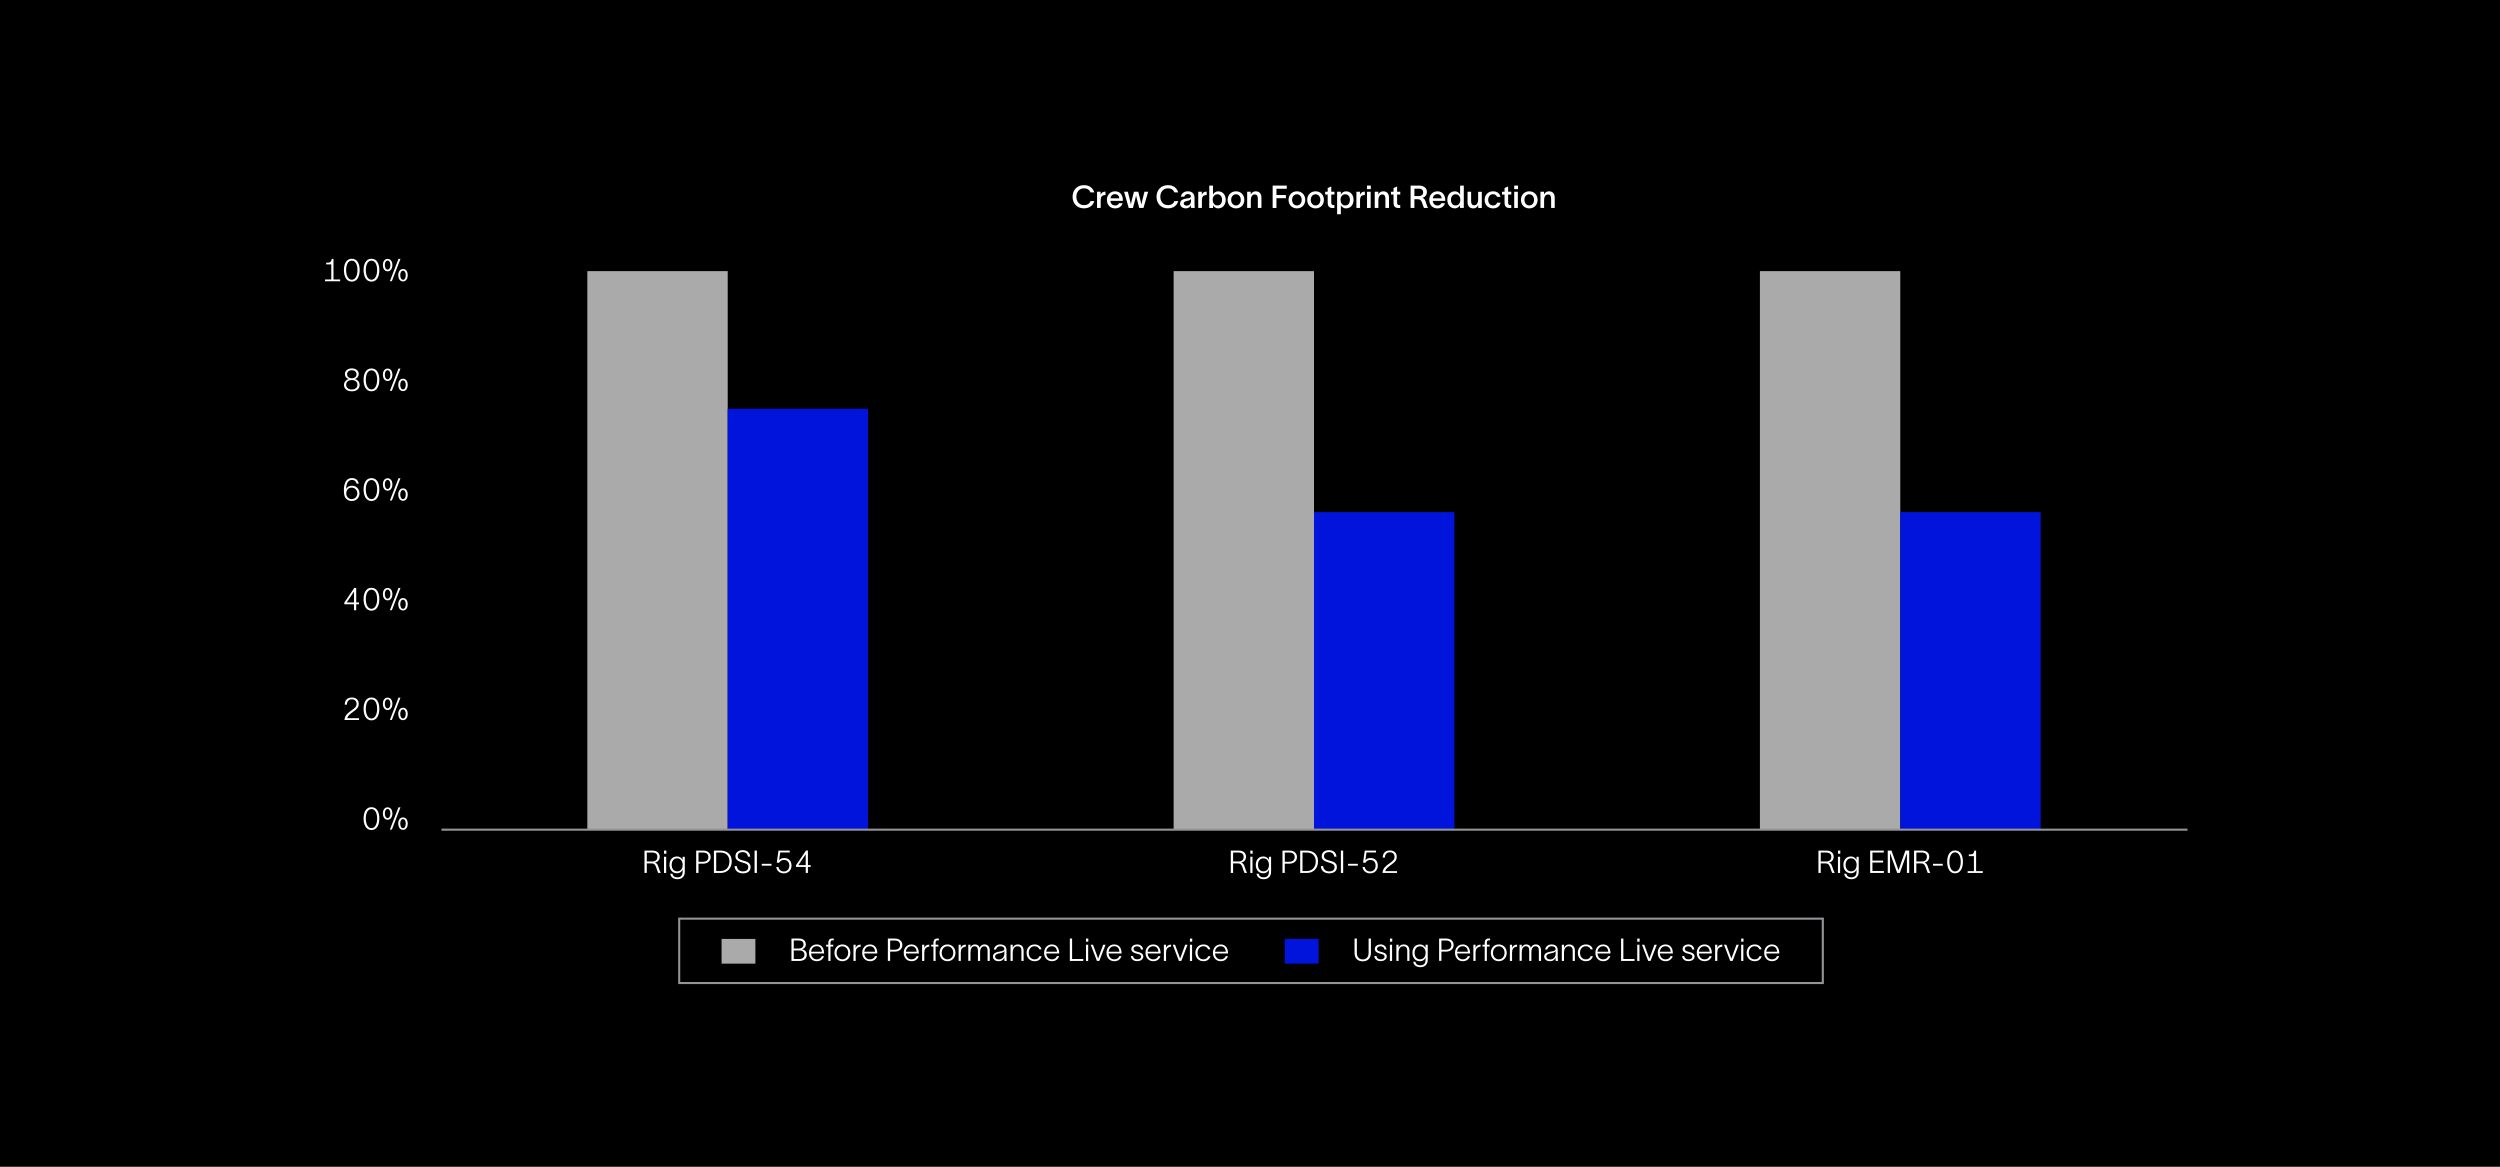 <?xml version="1.0" encoding="utf-8"?>
<!-- Generator: Adobe Illustrator 26.5.0, SVG Export Plug-In . SVG Version: 6.00 Build 0)  -->
<svg version="1.1" id="Layer_2" xmlns="http://www.w3.org/2000/svg" xmlns:xlink="http://www.w3.org/1999/xlink" x="0px" y="0px"
	 viewBox="0 0 1200 560" style="enable-background:new 0 0 1200 560;" xml:space="preserve">
<rect x="0" y="0" width="1200" height="560" fill="#808080" stroke="none"/>
<style type="text/css">
	.st0{stroke:#FFFFFF;stroke-miterlimit:10;}
	.st1{fill:#231F20;}
	.st2{fill:#FFFFFF;}
	.st3{fill:#AAAAAA;}
	.st4{fill:#0014DC;}
	.st5{fill:none;stroke:#939598;stroke-miterlimit:10;}
</style>
<rect x="-33.1" y="-43.27" class="st0" width="1266.21" height="646.53"/>
<g>
	<path class="st2" d="M163.28,135h-7.27v-0.87h3.01v-7.22h-2.45v-0.8c1.78,0,2.39-0.14,2.66-1.85h0.84v9.87h3.21V135z"/>
	<path class="st2" d="M168.86,124.2c2.8,0,3.78,2.69,3.78,5.43c0,2.74-0.98,5.55-3.78,5.55c-2.78,0-3.78-2.8-3.78-5.55
		C165.08,126.89,166.08,124.2,168.86,124.2z M171.58,129.63c0-2.12-0.72-4.53-2.72-4.53c-1.99,0-2.72,2.41-2.72,4.53
		c0,2.12,0.74,4.65,2.72,4.65C170.86,134.28,171.58,131.75,171.58,129.63z"/>
	<path class="st2" d="M178.3,124.2c2.8,0,3.78,2.69,3.78,5.43c0,2.74-0.98,5.55-3.78,5.55c-2.78,0-3.78-2.8-3.78-5.55
		C174.53,126.89,175.52,124.2,178.3,124.2z M181.03,129.63c0-2.12-0.72-4.53-2.72-4.53c-1.99,0-2.72,2.41-2.72,4.53
		c0,2.12,0.74,4.65,2.72,4.65C180.3,134.28,181.03,131.75,181.03,129.63z"/>
	<path class="st2" d="M183.77,127.23c0-1.5,0.72-2.96,2.29-2.96s2.29,1.46,2.29,2.96c0,1.49-0.72,3.01-2.29,3.01
		S183.77,128.72,183.77,127.23z M186.06,129.42c0.89,0,1.32-1.07,1.32-2.21c0-1.13-0.44-2.14-1.32-2.14c-0.9,0-1.34,1.01-1.34,2.14
		C184.72,128.35,185.16,129.42,186.06,129.42z M187.13,134.97h0.96l4.14-10.7h-0.96L187.13,134.97z M191.15,132.07
		c0-1.49,0.74-2.95,2.3-2.95c1.55,0,2.27,1.46,2.27,2.95c0,1.49-0.72,3.02-2.27,3.02C191.88,135.09,191.15,133.57,191.15,132.07z
		 M192.11,132.06c0,1.14,0.44,2.23,1.34,2.23c0.89,0,1.31-1.08,1.31-2.23c0-1.11-0.42-2.12-1.31-2.12
		C192.55,129.93,192.11,130.94,192.11,132.06z"/>
</g>
<g>
	<path class="st2" d="M172.2,179.5c0,1.2-0.74,2.11-1.81,2.44c1.1,0.29,2.21,1.29,2.23,2.81c0,1.97-1.61,3.08-3.73,3.08
		c-2.17,0-3.79-1.11-3.78-3.08c0.02-1.52,1.17-2.53,2.26-2.81c-1.16-0.36-1.82-1.22-1.82-2.44c0-1.62,1.47-2.68,3.33-2.68
		C170.74,176.82,172.2,177.87,172.2,179.5z M168.87,186.95c1.71,0,2.69-0.93,2.69-2.27c0-1.28-0.98-2.26-2.69-2.26
		s-2.71,0.98-2.71,2.27C166.17,186.01,167.16,186.95,168.87,186.95z M168.87,181.57c1.41,0,2.27-0.84,2.27-1.93
		c0-1.01-0.8-1.93-2.27-1.93s-2.26,0.92-2.26,1.93C166.62,180.72,167.47,181.57,168.87,181.57z"/>
	<path class="st2" d="M178.3,176.85c2.8,0,3.78,2.69,3.78,5.43s-0.98,5.55-3.78,5.55c-2.78,0-3.78-2.8-3.78-5.55
		C174.53,179.54,175.52,176.85,178.3,176.85z M181.03,182.28c0-2.12-0.72-4.53-2.72-4.53c-1.99,0-2.72,2.41-2.72,4.53
		c0,2.12,0.74,4.65,2.72,4.65C180.3,186.93,181.03,184.4,181.03,182.28z"/>
	<path class="st2" d="M183.77,179.87c0-1.5,0.72-2.96,2.29-2.96s2.29,1.46,2.29,2.96c0,1.49-0.72,3.01-2.29,3.01
		S183.77,181.36,183.77,179.87z M186.06,182.07c0.89,0,1.32-1.07,1.32-2.21c0-1.13-0.44-2.14-1.32-2.14c-0.9,0-1.34,1.01-1.34,2.14
		C184.72,181,185.16,182.07,186.06,182.07z M187.13,187.62h0.96l4.14-10.7h-0.96L187.13,187.62z M191.15,184.72
		c0-1.49,0.74-2.95,2.3-2.95c1.55,0,2.27,1.46,2.27,2.95c0,1.49-0.72,3.02-2.27,3.02C191.88,187.74,191.15,186.22,191.15,184.72z
		 M192.11,184.7c0,1.14,0.44,2.23,1.34,2.23c0.89,0,1.31-1.08,1.31-2.23c0-1.11-0.42-2.12-1.31-2.12
		C192.54,182.58,192.11,183.59,192.11,184.7z"/>
</g>
<g>
	<path class="st2" d="M168.83,229.47c2.17,0,3.04,1.17,3.37,2.66h-1.05c-0.26-0.84-0.63-1.76-2.26-1.76c-2,0-2.69,2.11-2.77,4.29
		c0.57-0.98,1.61-1.52,2.87-1.52c2.06,0,3.57,1.62,3.57,3.69c0,2.11-1.62,3.66-3.75,3.66c-1.13,0-2.17-0.47-2.84-1.31
		c-0.75-0.92-0.9-2.14-0.9-4.02C165.07,232.34,166.01,229.47,168.83,229.47z M168.8,239.58c1.5,0,2.71-1.25,2.71-2.75
		c0-1.5-1.16-2.77-2.71-2.77c-1.5,0-2.59,1.1-2.59,2.77C166.21,238.33,167.29,239.58,168.8,239.58z"/>
	<path class="st2" d="M178.3,229.5c2.8,0,3.78,2.69,3.78,5.43s-0.98,5.55-3.78,5.55c-2.78,0-3.78-2.8-3.78-5.55
		C174.53,232.19,175.52,229.5,178.3,229.5z M181.03,234.93c0-2.12-0.72-4.53-2.72-4.53c-1.99,0-2.72,2.41-2.72,4.53
		c0,2.12,0.74,4.65,2.72,4.65C180.3,239.58,181.03,237.05,181.03,234.93z"/>
	<path class="st2" d="M183.77,232.52c0-1.5,0.72-2.96,2.29-2.96s2.29,1.46,2.29,2.96c0,1.49-0.72,3.01-2.29,3.01
		S183.77,234.01,183.77,232.52z M186.06,234.72c0.89,0,1.32-1.07,1.32-2.21c0-1.13-0.44-2.14-1.32-2.14c-0.9,0-1.34,1.01-1.34,2.14
		C184.72,233.65,185.16,234.72,186.06,234.72z M187.13,240.27h0.96l4.14-10.7h-0.96L187.13,240.27z M191.15,237.37
		c0-1.49,0.74-2.95,2.3-2.95c1.55,0,2.27,1.46,2.27,2.95s-0.72,3.02-2.27,3.02C191.88,240.39,191.15,238.87,191.15,237.37z
		 M192.11,237.35c0,1.14,0.44,2.23,1.34,2.23c0.89,0,1.31-1.08,1.31-2.23c0-1.11-0.42-2.12-1.31-2.12
		C192.54,235.23,192.11,236.24,192.11,237.35z"/>
</g>
<g>
	<path class="st2" d="M165.26,289.26l4.79-7.06h0.93v6.98h1.32v0.87h-1.32v2.89h-1.05v-2.89h-4.66V289.26z M169.93,289.19v-5.16
		h-0.04l-3.49,5.16H169.93z"/>
	<path class="st2" d="M178.3,282.14c2.8,0,3.78,2.69,3.78,5.43s-0.98,5.55-3.78,5.55c-2.78,0-3.78-2.8-3.78-5.55
		C174.53,284.84,175.52,282.14,178.3,282.14z M181.03,287.58c0-2.12-0.72-4.53-2.72-4.53c-1.99,0-2.72,2.41-2.72,4.53
		s0.74,4.65,2.72,4.65C180.3,292.22,181.03,289.7,181.03,287.58z"/>
	<path class="st2" d="M183.77,285.17c0-1.5,0.72-2.96,2.29-2.96s2.29,1.46,2.29,2.96c0,1.49-0.72,3.01-2.29,3.01
		S183.77,286.66,183.77,285.17z M186.06,287.37c0.89,0,1.32-1.07,1.32-2.21c0-1.13-0.44-2.14-1.32-2.14c-0.9,0-1.34,1.01-1.34,2.14
		C184.72,286.3,185.16,287.37,186.06,287.37z M187.13,292.92h0.96l4.14-10.7h-0.96L187.13,292.92z M191.15,290.01
		c0-1.49,0.74-2.95,2.3-2.95c1.55,0,2.27,1.46,2.27,2.95s-0.72,3.02-2.27,3.02C191.88,293.04,191.15,291.52,191.15,290.01z
		 M192.11,290c0,1.14,0.44,2.23,1.34,2.23c0.89,0,1.31-1.08,1.31-2.23c0-1.11-0.42-2.12-1.31-2.12
		C192.54,287.88,192.11,288.88,192.11,290z"/>
</g>
<g>
	<path class="st2" d="M168.93,334.79c2.06,0,3.26,1.23,3.26,3.02c0,1.93-1.19,2.71-2.33,3.6c-1.34,1.04-2.83,1.87-3.17,3.31h5.64
		v0.87h-6.98c0.15-2.35,1.85-3.52,3.31-4.56c1.59-1.13,2.48-1.76,2.48-3.19c0-1.17-0.75-2.18-2.26-2.18c-1.55,0-2.33,1.08-2.36,2.57
		h-1.05C165.5,336.09,166.72,334.79,168.93,334.79z"/>
	<path class="st2" d="M178.3,334.79c2.8,0,3.78,2.69,3.78,5.43s-0.98,5.55-3.78,5.55c-2.78,0-3.78-2.8-3.78-5.55
		C174.53,337.49,175.52,334.79,178.3,334.79z M181.03,340.22c0-2.12-0.72-4.53-2.72-4.53c-1.99,0-2.72,2.41-2.72,4.53
		s0.74,4.65,2.72,4.65C180.3,344.87,181.03,342.35,181.03,340.22z"/>
	<path class="st2" d="M183.77,337.82c0-1.5,0.72-2.96,2.29-2.96s2.29,1.46,2.29,2.96c0,1.49-0.72,3.01-2.29,3.01
		S183.77,339.31,183.77,337.82z M186.06,340.01c0.89,0,1.32-1.07,1.32-2.21c0-1.13-0.44-2.14-1.32-2.14c-0.9,0-1.34,1.01-1.34,2.14
		C184.72,338.95,185.16,340.01,186.06,340.01z M187.13,345.57h0.96l4.14-10.7h-0.96L187.13,345.57z M191.15,342.66
		c0-1.49,0.74-2.95,2.3-2.95c1.55,0,2.27,1.46,2.27,2.95s-0.72,3.02-2.27,3.02C191.88,345.69,191.15,344.17,191.15,342.66z
		 M192.11,342.65c0,1.14,0.44,2.23,1.34,2.23c0.89,0,1.31-1.08,1.31-2.23c0-1.11-0.42-2.12-1.31-2.12
		C192.54,340.53,192.11,341.53,192.11,342.65z"/>
</g>
<g>
	<path class="st2" d="M178.3,387.44c2.8,0,3.78,2.69,3.78,5.43s-0.98,5.55-3.78,5.55c-2.78,0-3.78-2.8-3.78-5.55
		C174.53,390.13,175.52,387.44,178.3,387.44z M181.03,392.87c0-2.12-0.72-4.53-2.72-4.53c-1.99,0-2.72,2.41-2.72,4.53
		s0.74,4.65,2.72,4.65C180.3,397.52,181.03,394.99,181.03,392.87z"/>
	<path class="st2" d="M183.77,390.47c0-1.5,0.72-2.96,2.29-2.96s2.29,1.46,2.29,2.96c0,1.49-0.72,3.01-2.29,3.01
		S183.77,391.96,183.77,390.47z M186.06,392.66c0.89,0,1.32-1.07,1.32-2.21c0-1.13-0.44-2.14-1.32-2.14c-0.9,0-1.34,1.01-1.34,2.14
		C184.72,391.59,185.16,392.66,186.06,392.66z M187.13,398.21h0.96l4.14-10.7h-0.96L187.13,398.21z M191.15,395.31
		c0-1.49,0.74-2.95,2.3-2.95c1.55,0,2.27,1.46,2.27,2.95s-0.72,3.02-2.27,3.02C191.88,398.33,191.15,396.81,191.15,395.31z
		 M192.11,395.3c0,1.14,0.44,2.23,1.34,2.23c0.89,0,1.31-1.08,1.31-2.23c0-1.11-0.42-2.12-1.31-2.12
		C192.55,393.17,192.11,394.18,192.11,395.3z"/>
</g>
<g>
	<g>
		<path class="st2" d="M309.37,408.28h3.73c2.45,0,3.57,1.32,3.57,2.96c0,1.55-0.99,2.51-2.29,2.83c0.99,0.24,1.35,0.99,1.82,2.54
			c0.32,0.99,0.53,1.58,0.93,2.3v0.11h-1.19c-0.38-0.78-0.65-1.78-0.95-2.62c-0.44-1.17-0.84-1.96-2.24-1.96h-2.29v4.57h-1.1V408.28
			z M313.1,413.51c1.64,0,2.44-0.9,2.44-2.27c0-1.05-0.57-2.03-2.54-2.03h-2.53v4.3H313.1z"/>
		<path class="st2" d="M318.72,411.24h1.05v7.78h-1.05V411.24z M318.74,409.78v-1.5h1.11v1.5H318.74z"/>
		<path class="st2" d="M328.7,411.24v7.33c0,2.08-1.4,3.45-3.49,3.45c-1.96,0-3.28-0.99-3.48-2.62h1.07
			c0.18,1.19,1.01,1.73,2.41,1.73c1.49,0,2.44-0.87,2.44-2.62v-1.07h-0.02c-0.41,0.99-1.22,1.72-2.71,1.72
			c-2.3,0-3.57-1.81-3.57-4.03c0-2.21,1.26-4.02,3.57-4.02c1.5,0,2.33,0.83,2.71,1.64h0.02v-1.5H328.7z M325.04,418.25
			c2,0,2.65-1.76,2.65-3.13c0-1.52-0.9-3.13-2.65-3.13c-1.73,0-2.63,1.43-2.63,3.13S323.28,418.25,325.04,418.25z"/>
		<path class="st2" d="M334.18,408.28h3.43c2.03,0,3.52,1.22,3.52,3.11c0,1.93-1.53,3.17-3.63,3.17h-2.23v4.45h-1.1V408.28z
			 M340.02,411.39c0-1.35-0.86-2.18-2.56-2.18h-2.18v4.44h2.08C339.06,413.65,340.02,412.87,340.02,411.39z"/>
		<path class="st2" d="M351.24,413.45c0,3.1-1.99,5.57-5.33,5.57h-3.23v-10.74h3.11C349.25,408.28,351.24,410.31,351.24,413.45z
			 M345.96,418.09c2.23,0,4.17-1.58,4.17-4.63c0-2.95-1.94-4.24-4.26-4.24h-2.09v8.88H345.96z"/>
		<path class="st2" d="M356.61,418.28c1.34,0,2.56-0.56,2.56-2.03c0-1.41-1.1-1.75-2.56-2.17c-2.09-0.63-3.6-1.19-3.61-3.07
			c-0.03-1.94,1.59-2.93,3.46-2.93c1.99,0,3.45,0.99,3.64,3.11h-1.11c-0.2-1.47-1.1-2.18-2.53-2.18c-1.29,0-2.36,0.62-2.36,1.93
			c0,1.22,0.95,1.67,2.74,2.18c1.73,0.5,3.45,0.96,3.45,3.1c0,2.18-1.82,2.99-3.67,2.99c-2.11,0-3.93-1.05-4.02-3.46h1.11
			C353.81,417.46,355.09,418.28,356.61,418.28z"/>
		<path class="st2" d="M363.3,408.28v10.74h-1.1v-10.74H363.3z"/>
		<path class="st2" d="M370.34,414.63v0.89h-4.69v-0.89H370.34z"/>
		<path class="st2" d="M374.5,409.18l-0.54,3.69c0.5-0.62,1.38-1.02,2.45-1.02c2.15,0,3.52,1.34,3.52,3.69c0,2-1.41,3.67-3.7,3.67
			c-1.87,0-3.48-1.16-3.61-3.05h1.05c0.15,1.26,1.22,2.15,2.56,2.15c1.35,0,2.65-0.93,2.65-2.77c0-1.69-0.89-2.77-2.6-2.77
			c-1.22,0-1.99,0.75-2.35,1.4l-1.08-0.12l0.83-5.76h5.39v0.9H374.5z"/>
		<path class="st2" d="M382.08,415.33l4.79-7.06h0.93v6.98h1.32v0.87h-1.32v2.89h-1.05v-2.89h-4.66V415.33z M386.74,415.26v-5.16
			h-0.04l-3.49,5.16H386.74z"/>
	</g>
	<g>
		<rect x="281.92" y="130.14" class="st3" width="67.38" height="268.1"/>
		<rect x="349.29" y="196.19" class="st4" width="67.38" height="202.05"/>
	</g>
</g>
<g>
	<g>
		<path class="st2" d="M590.79,408.28h3.73c2.45,0,3.57,1.32,3.57,2.96c0,1.55-0.99,2.51-2.29,2.83c0.99,0.24,1.35,0.99,1.82,2.54
			c0.32,0.99,0.53,1.58,0.93,2.3v0.11h-1.19c-0.38-0.78-0.65-1.78-0.95-2.62c-0.44-1.17-0.84-1.96-2.24-1.96h-2.29v4.57h-1.1V408.28
			z M594.52,413.51c1.64,0,2.44-0.9,2.44-2.27c0-1.05-0.57-2.03-2.54-2.03h-2.53v4.3H594.52z"/>
		<path class="st2" d="M600.15,411.24h1.05v7.78h-1.05V411.24z M600.16,409.78v-1.5h1.11v1.5H600.16z"/>
		<path class="st2" d="M610.12,411.24v7.33c0,2.08-1.4,3.45-3.49,3.45c-1.96,0-3.28-0.99-3.48-2.62h1.07
			c0.18,1.19,1.01,1.73,2.41,1.73c1.49,0,2.44-0.87,2.44-2.62v-1.07h-0.02c-0.41,0.99-1.22,1.72-2.71,1.72
			c-2.3,0-3.57-1.81-3.57-4.03c0-2.21,1.26-4.02,3.57-4.02c1.5,0,2.33,0.83,2.71,1.64h0.02v-1.5H610.12z M606.46,418.25
			c2,0,2.65-1.76,2.65-3.13c0-1.52-0.9-3.13-2.65-3.13c-1.73,0-2.63,1.43-2.63,3.13S604.7,418.25,606.46,418.25z"/>
		<path class="st2" d="M615.6,408.28h3.43c2.03,0,3.52,1.22,3.52,3.11c0,1.93-1.53,3.17-3.63,3.17h-2.23v4.45h-1.1V408.28z
			 M621.44,411.39c0-1.35-0.86-2.18-2.56-2.18h-2.18v4.44h2.08C620.48,413.65,621.44,412.87,621.44,411.39z"/>
		<path class="st2" d="M632.66,413.45c0,3.1-1.99,5.57-5.33,5.57h-3.23v-10.74h3.11C630.67,408.28,632.66,410.31,632.66,413.45z
			 M627.38,418.09c2.23,0,4.17-1.58,4.17-4.63c0-2.95-1.94-4.24-4.26-4.24h-2.09v8.88H627.38z"/>
		<path class="st2" d="M638.03,418.28c1.34,0,2.56-0.56,2.56-2.03c0-1.41-1.1-1.75-2.56-2.17c-2.09-0.63-3.6-1.19-3.61-3.07
			c-0.03-1.94,1.59-2.93,3.46-2.93c1.99,0,3.45,0.99,3.64,3.11h-1.11c-0.2-1.47-1.1-2.18-2.53-2.18c-1.29,0-2.36,0.62-2.36,1.93
			c0,1.22,0.95,1.67,2.74,2.18c1.73,0.5,3.45,0.96,3.45,3.1c0,2.18-1.82,2.99-3.67,2.99c-2.11,0-3.93-1.05-4.02-3.46h1.11
			C635.23,417.46,636.51,418.28,638.03,418.28z"/>
		<path class="st2" d="M644.72,408.28v10.74h-1.1v-10.74H644.72z"/>
		<path class="st2" d="M651.76,414.63v0.89h-4.69v-0.89H651.76z"/>
		<path class="st2" d="M655.92,409.18l-0.54,3.69c0.5-0.62,1.38-1.02,2.45-1.02c2.15,0,3.52,1.34,3.52,3.69c0,2-1.42,3.67-3.7,3.67
			c-1.87,0-3.48-1.16-3.61-3.05h1.05c0.15,1.26,1.22,2.15,2.56,2.15c1.35,0,2.65-0.93,2.65-2.77c0-1.69-0.89-2.77-2.6-2.77
			c-1.22,0-1.99,0.75-2.35,1.4l-1.08-0.12l0.83-5.76h5.39v0.9H655.92z"/>
		<path class="st2" d="M667.17,408.22c2.06,0,3.26,1.23,3.26,3.02c0,1.93-1.19,2.71-2.33,3.6c-1.34,1.04-2.83,1.87-3.17,3.31h5.64
			v0.87h-6.98c0.15-2.35,1.85-3.52,3.31-4.56c1.59-1.13,2.48-1.76,2.48-3.19c0-1.17-0.75-2.18-2.26-2.18
			c-1.55,0-2.33,1.08-2.36,2.57h-1.05C663.74,409.51,664.96,408.22,667.17,408.22z"/>
	</g>
	<g>
		<path class="st2" d="M520.29,100.01c-3.36,0-5.45-2.38-5.45-5.57c0-3.16,2.11-5.57,5.48-5.57c2.69,0,4.27,1.4,4.95,3.49h-1.82
			c-0.56-1.29-1.55-1.96-3.13-1.96c-2.29,0-3.66,1.79-3.66,4.03s1.35,4.03,3.66,4.03c1.68,0,2.71-0.78,3.14-1.96h1.79
			C524.77,98.53,523,100.01,520.29,100.01z"/>
		<path class="st2" d="M528.3,93.49c0.41-1.08,1.22-1.5,2.33-1.52v1.65c-0.09,0-0.54,0-0.78,0.08c-0.77,0.15-1.52,0.56-1.52,2.57
			v3.55h-1.75v-7.78h1.71V93.49z"/>
		<path class="st2" d="M535.22,100.03c-2.33,0-3.91-1.67-3.91-4.12c0-2.36,1.66-4.08,3.91-4.08c2.66,0,3.75,2.05,3.76,4.26
			c0,0.08,0,0.2-0.01,0.33h-5.99c0.14,1.37,1.01,2.21,2.24,2.21c0.89,0,1.64-0.35,1.91-1.11h1.73
			C538.41,99.1,537.07,100.03,535.22,100.03z M537.27,95.19c-0.11-1.11-0.75-2-2.05-2c-1.23,0-2.06,0.8-2.23,2H537.27z"/>
		<path class="st2" d="M539.55,92.04h1.81l1.02,4.02c0.18,0.74,0.27,1.29,0.44,2.06h0.01c0.18-0.74,0.27-1.32,0.45-2.12l1.01-3.96
			h2.08l1.01,3.97c0.17,0.66,0.32,1.43,0.47,2.12h0.02c0.15-0.63,0.32-1.4,0.47-2.12l0.99-3.97h1.79l-2.26,7.78h-2.02l-1.07-4
			c-0.15-0.65-0.32-1.34-0.44-1.91h-0.03c-0.14,0.65-0.26,1.22-0.44,1.9l-1.05,4.02h-2.02L539.55,92.04z"/>
		<path class="st2" d="M560.58,100.01c-3.36,0-5.45-2.38-5.45-5.57c0-3.16,2.11-5.57,5.48-5.57c2.69,0,4.27,1.4,4.95,3.49h-1.82
			c-0.56-1.29-1.55-1.96-3.13-1.96c-2.29,0-3.66,1.79-3.66,4.03s1.35,4.03,3.66,4.03c1.68,0,2.71-0.78,3.14-1.96h1.79
			C565.06,98.53,563.28,100.01,560.58,100.01z"/>
		<path class="st2" d="M570.09,91.82c2.57,0,3.28,1.55,3.28,3.22v2.99c0,0.59,0.03,1.34,0.12,1.79h-1.78
			c-0.03-0.3-0.04-0.6-0.04-0.92v-0.36h-0.02c-0.26,0.63-0.92,1.47-2.47,1.47c-1.76,0-2.74-1.08-2.74-2.32
			c0-2.15,2.63-2.33,3.76-2.51c0.99-0.15,1.44-0.35,1.44-1.01c0-0.62-0.59-1.01-1.53-1.01c-0.84,0-1.46,0.48-1.64,1.25h-1.66
			C567.02,93.18,568.06,91.82,570.09,91.82z M569.63,98.71c1.04,0,2.06-0.65,2.06-2.5V95.4c-0.17,0.44-0.57,0.81-1.9,1.07
			c-1.07,0.2-1.61,0.53-1.61,1.17C568.18,98.25,568.71,98.71,569.63,98.71z"/>
		<path class="st2" d="M576.88,93.49c0.41-1.08,1.22-1.5,2.33-1.52v1.65c-0.09,0-0.54,0-0.78,0.08c-0.77,0.15-1.52,0.56-1.52,2.57
			v3.55h-1.75v-7.78h1.72V93.49z"/>
		<path class="st2" d="M588.34,95.91c0,2.47-1.5,4.11-3.62,4.11c-1.35,0-2.2-0.86-2.47-1.53h-0.01v1.34h-1.79V89.08h1.78v4.36h0.02
			c0.25-0.72,1.13-1.59,2.5-1.59C586.85,91.84,588.34,93.45,588.34,95.91z M584.35,98.62c1.47,0,2.24-1.17,2.24-2.71
			c0-1.5-0.8-2.66-2.24-2.66c-1.5,0-2.26,1.29-2.26,2.66C582.09,97.32,582.81,98.62,584.35,98.62z"/>
		<path class="st2" d="M589.26,95.94c0-2.44,1.72-4.11,4.02-4.11c2.29,0,4,1.67,4,4.11c0,2.44-1.72,4.09-4,4.09
			C590.98,100.03,589.26,98.37,589.26,95.94z M593.28,98.62c1.38,0,2.3-1.2,2.3-2.68c0-1.49-0.92-2.69-2.3-2.69
			c-1.4,0-2.32,1.2-2.32,2.69C590.96,97.41,591.88,98.62,593.28,98.62z"/>
		<path class="st2" d="M598.65,92.04h1.71v1.37c0.41-0.89,1.13-1.58,2.33-1.58c2.02,0,2.8,1.34,2.8,3.13v4.86h-1.73v-4.5
			c0-1.2-0.41-1.99-1.49-1.99s-1.88,0.93-1.88,2.87v3.61h-1.75V92.04z"/>
		<path class="st2" d="M610.87,89.08h6.77v1.53h-4.95v3.01h4.54v1.52h-4.54v4.68h-1.82V89.08z"/>
		<path class="st2" d="M618.5,95.94c0-2.44,1.71-4.11,4.02-4.11c2.29,0,4,1.67,4,4.11c0,2.44-1.72,4.09-4,4.09
			C620.21,100.03,618.5,98.37,618.5,95.94z M622.52,98.62c1.38,0,2.3-1.2,2.3-2.68c0-1.49-0.92-2.69-2.3-2.69
			c-1.4,0-2.32,1.2-2.32,2.69C620.2,97.41,621.12,98.62,622.52,98.62z"/>
		<path class="st2" d="M627.46,95.94c0-2.44,1.71-4.11,4.02-4.11c2.29,0,4,1.67,4,4.11c0,2.44-1.72,4.09-4,4.09
			C629.18,100.03,627.46,98.37,627.46,95.94z M631.48,98.62c1.38,0,2.3-1.2,2.3-2.68c0-1.49-0.92-2.69-2.3-2.69
			c-1.4,0-2.32,1.2-2.32,2.69C629.16,97.41,630.08,98.62,631.48,98.62z"/>
		<path class="st2" d="M640,98.43h0.51v1.4l-0.84,0.02c-1.79,0.01-2.38-1.05-2.38-2.5v-3.96h-1.22v-1.35h1.22v-1.78l1.72-0.77v2.54
			h1.52v1.35h-1.52v3.75C639.01,97.98,639.25,98.43,640,98.43z"/>
		<path class="st2" d="M649.71,95.91c0,2.47-1.5,4.11-3.62,4.11c-1.35,0-2.2-0.86-2.47-1.53h-0.01v4.35h-1.79V92.04h1.78v1.4h0.02
			c0.25-0.72,1.13-1.59,2.5-1.59C648.22,91.84,649.71,93.45,649.71,95.91z M645.72,98.62c1.47,0,2.24-1.17,2.24-2.71
			c0-1.5-0.8-2.66-2.24-2.66c-1.5,0-2.26,1.29-2.26,2.66C643.46,97.32,644.18,98.62,645.72,98.62z"/>
		<path class="st2" d="M652.79,93.49c0.41-1.08,1.22-1.5,2.33-1.52v1.65c-0.09,0-0.54,0-0.78,0.08c-0.77,0.15-1.52,0.56-1.52,2.57
			v3.55h-1.75v-7.78h1.72V93.49z"/>
		<path class="st2" d="M656.17,92.04h1.75v7.78h-1.75V92.04z M656.18,90.79v-1.72H658v1.72H656.18z"/>
		<path class="st2" d="M659.87,92.04h1.72v1.37c0.41-0.89,1.13-1.58,2.33-1.58c2.02,0,2.8,1.34,2.8,3.13v4.86h-1.73v-4.5
			c0-1.2-0.41-1.99-1.49-1.99s-1.88,0.93-1.88,2.87v3.61h-1.75V92.04z"/>
		<path class="st2" d="M671.6,98.43h0.51v1.4l-0.84,0.02c-1.79,0.01-2.38-1.05-2.38-2.5v-3.96h-1.22v-1.35h1.22v-1.78l1.72-0.77
			v2.54h1.52v1.35h-1.52v3.75C670.61,97.98,670.85,98.43,671.6,98.43z"/>
		<path class="st2" d="M677.1,89.08h4.03c2.45,0,3.79,1.29,3.79,3.05c0,1.56-1.01,2.53-2.17,2.83c1.01,0.29,1.35,1.1,1.73,2.35
			c0.3,0.96,0.53,1.72,0.92,2.39v0.12h-1.88c-0.35-0.68-0.6-1.62-0.93-2.51c-0.36-0.99-0.83-1.7-2.14-1.7h-1.54v4.21h-1.82V89.08z
			 M681.04,94.1c1.35,0,2.08-0.72,2.08-1.84c0-0.95-0.6-1.7-2.14-1.7h-2.06v3.54H681.04z"/>
		<path class="st2" d="M689.96,100.03c-2.33,0-3.91-1.67-3.91-4.12c0-2.36,1.66-4.08,3.91-4.08c2.66,0,3.75,2.05,3.76,4.26
			c0,0.08,0,0.2-0.01,0.33h-5.99c0.14,1.37,1.01,2.21,2.24,2.21c0.89,0,1.64-0.35,1.91-1.11h1.73
			C693.15,99.1,691.81,100.03,689.96,100.03z M692.01,95.19c-0.11-1.11-0.75-2-2.05-2c-1.23,0-2.06,0.8-2.23,2H692.01z"/>
		<path class="st2" d="M700.83,93.44h0.02v-4.36h1.77v10.74h-1.8v-1.34h-0.02c-0.27,0.68-1.11,1.53-2.47,1.53
			c-2.12,0-3.61-1.64-3.61-4.11c0-2.45,1.47-4.06,3.61-4.06C699.69,91.84,700.56,92.72,700.83,93.44z M698.7,98.62
			c1.54,0,2.26-1.29,2.26-2.71c0-1.37-0.75-2.66-2.26-2.66c-1.44,0-2.24,1.16-2.24,2.66C696.46,97.44,697.22,98.62,698.7,98.62z"/>
		<path class="st2" d="M704.41,92.04h1.73v4.5c0,1.2,0.39,1.99,1.49,1.99c1.07,0,1.88-0.93,1.88-2.87v-3.61h1.75v7.78h-1.71v-1.37
			c-0.42,0.89-1.13,1.58-2.33,1.58c-2.03,0-2.8-1.34-2.8-3.13V92.04z"/>
		<path class="st2" d="M716.71,100.03c-2.35,0-4.09-1.62-4.09-4.09c0-2.5,1.75-4.11,4.09-4.11c1.93,0,3.22,1.08,3.52,2.68h-1.66
			c-0.29-0.75-0.87-1.29-1.9-1.29c-1.43,0-2.35,1.2-2.35,2.72s0.92,2.69,2.35,2.69c0.95,0,1.66-0.44,1.94-1.34h1.67
			C719.92,99.05,718.58,100.03,716.71,100.03z"/>
		<path class="st2" d="M724.89,98.43h0.51v1.4l-0.84,0.02c-1.79,0.01-2.38-1.05-2.38-2.5v-3.96h-1.22v-1.35h1.22v-1.78l1.72-0.77
			v2.54h1.52v1.35h-1.52v3.75C723.9,97.98,724.14,98.43,724.89,98.43z"/>
		<path class="st2" d="M726.82,92.04h1.75v7.78h-1.75V92.04z M726.83,90.79v-1.72h1.82v1.72H726.83z"/>
		<path class="st2" d="M730.04,95.94c0-2.44,1.71-4.11,4.02-4.11c2.29,0,4,1.67,4,4.11c0,2.44-1.72,4.09-4,4.09
			C731.75,100.03,730.04,98.37,730.04,95.94z M734.05,98.62c1.38,0,2.3-1.2,2.3-2.68c0-1.49-0.92-2.69-2.3-2.69
			c-1.4,0-2.32,1.2-2.32,2.69C731.74,97.41,732.65,98.62,734.05,98.62z"/>
		<path class="st2" d="M739.42,92.04h1.72v1.37c0.41-0.89,1.13-1.58,2.33-1.58c2.02,0,2.8,1.34,2.8,3.13v4.86h-1.73v-4.5
			c0-1.2-0.41-1.99-1.49-1.99s-1.88,0.93-1.88,2.87v3.61h-1.75V92.04z"/>
	</g>
	<g>
		<rect x="563.34" y="130.14" class="st3" width="67.38" height="268.1"/>
		<rect x="630.72" y="245.82" class="st4" width="67.38" height="152.42"/>
	</g>
</g>
<g>
	<g>
		<path class="st2" d="M872.86,408.28h3.73c2.45,0,3.57,1.32,3.57,2.96c0,1.55-0.99,2.51-2.29,2.83c0.99,0.24,1.35,0.99,1.82,2.54
			c0.32,0.99,0.53,1.58,0.93,2.3v0.11h-1.19c-0.38-0.78-0.65-1.78-0.95-2.62c-0.44-1.17-0.84-1.96-2.24-1.96h-2.29v4.57h-1.1V408.28
			z M876.59,413.51c1.64,0,2.44-0.9,2.44-2.27c0-1.05-0.57-2.03-2.54-2.03h-2.53v4.3H876.59z"/>
		<path class="st2" d="M882.21,411.24h1.05v7.78h-1.05V411.24z M882.23,409.78v-1.5h1.11v1.5H882.23z"/>
		<path class="st2" d="M892.18,411.24v7.33c0,2.08-1.4,3.45-3.49,3.45c-1.96,0-3.28-0.99-3.48-2.62h1.07
			c0.18,1.19,1.01,1.73,2.41,1.73c1.49,0,2.44-0.87,2.44-2.62v-1.07h-0.02c-0.41,0.99-1.22,1.72-2.71,1.72
			c-2.3,0-3.57-1.81-3.57-4.03c0-2.21,1.26-4.02,3.57-4.02c1.5,0,2.33,0.83,2.71,1.64h0.02v-1.5H892.18z M888.53,418.25
			c2,0,2.65-1.76,2.65-3.13c0-1.52-0.9-3.13-2.65-3.13c-1.73,0-2.63,1.43-2.63,3.13S886.77,418.25,888.53,418.25z"/>
		<path class="st2" d="M904.2,409.21h-5.43v3.87h5.12v0.93h-5.12v4.08h5.48v0.93h-6.57v-10.74h6.53V409.21z"/>
		<path class="st2" d="M906.11,408.28l1.8,0.01l3.36,9.4h0.01l3.33-9.42h1.81v10.74h-1.1v-9.43h-0.03l-3.38,9.43h-1.26l-3.4-9.43
			h-0.03v9.43h-1.1V408.28z"/>
		<path class="st2" d="M918.75,408.28h3.73c2.45,0,3.57,1.32,3.57,2.96c0,1.55-0.99,2.51-2.29,2.83c0.99,0.24,1.35,0.99,1.82,2.54
			c0.32,0.99,0.53,1.58,0.93,2.3v0.11h-1.19c-0.38-0.78-0.65-1.78-0.95-2.62c-0.44-1.17-0.84-1.96-2.24-1.96h-2.29v4.57h-1.1V408.28
			z M922.48,413.51c1.64,0,2.44-0.9,2.44-2.27c0-1.05-0.57-2.03-2.54-2.03h-2.53v4.3H922.48z"/>
		<path class="st2" d="M932.53,414.63v0.89h-4.69v-0.89H932.53z"/>
		<path class="st2" d="M938.42,408.22c2.8,0,3.78,2.69,3.78,5.43s-0.98,5.55-3.78,5.55c-2.78,0-3.78-2.8-3.78-5.55
			C934.65,410.91,935.64,408.22,938.42,408.22z M941.15,413.65c0-2.12-0.72-4.53-2.72-4.53c-1.99,0-2.72,2.41-2.72,4.53
			s0.74,4.65,2.72,4.65C940.43,418.3,941.15,415.77,941.15,413.65z"/>
		<path class="st2" d="M951.74,419.02h-7.27v-0.87h3.01v-7.22h-2.45v-0.8c1.78,0,2.39-0.14,2.66-1.85h0.84v9.87h3.21V419.02z"/>
	</g>
	<g>
		<rect x="844.76" y="130.14" class="st3" width="67.38" height="268.1"/>
		<rect x="912.14" y="245.82" class="st4" width="67.38" height="152.42"/>
	</g>
</g>
<g>
	<g>
		<g>
			<g>
				<path class="st2" d="M379.9,450.5h3.67c1.83,0,3.23,0.98,3.23,2.84c0,1.19-0.77,1.99-1.83,2.36v0.02
					c1.26,0.17,2.29,1.05,2.29,2.56c0,1.91-1.43,2.96-3.61,2.96h-3.75V450.5z M383.3,455.3c1.5,0,2.39-0.68,2.39-1.96
					c0-1.31-0.84-1.91-2.33-1.91h-2.36v3.87H383.3z M383.73,460.31c1.47,0,2.41-0.8,2.41-2.03c0-1.31-0.92-2.06-2.36-2.06h-2.78
					v4.09H383.73z"/>
				<path class="st2" d="M392.06,461.38c-2.33,0-3.75-1.75-3.75-4.03c0-2.24,1.46-4.02,3.7-4.02c2.54,0,3.46,1.94,3.54,3.97
					c0.02,0.1,0.02,0.24,0.02,0.36h-6.24c0.11,1.72,1.17,2.84,2.72,2.84c1.14,0,2.06-0.56,2.39-1.56h1.05
					C395.04,460.46,393.81,461.38,392.06,461.38z M394.52,456.82c-0.15-1.61-0.93-2.63-2.5-2.63c-1.52,0-2.53,1.1-2.68,2.63H394.52z
					"/>
				<path class="st2" d="M399.39,450.5h0.8v0.87h-0.6c-0.57,0-0.95,0.25-0.95,1.14v0.95h1.32v0.86h-1.32v6.92h-1.04v-6.92h-1.08
					v-0.86h1.08v-0.99C397.6,451.43,398.09,450.5,399.39,450.5z"/>
				<path class="st2" d="M400.53,457.36c0-2.2,1.44-4.03,3.82-4.03c2.36,0,3.82,1.84,3.82,4.03s-1.46,4.02-3.82,4.02
					C401.97,461.38,400.53,459.56,400.53,457.36z M404.35,460.49c1.66,0,2.77-1.4,2.77-3.13c0-1.75-1.11-3.14-2.77-3.14
					s-2.77,1.4-2.77,3.14C401.58,459.09,402.69,460.49,404.35,460.49z"/>
				<path class="st2" d="M410.72,455c0.39-1.04,1.14-1.58,2.41-1.58v0.98c-0.27,0-0.6,0.06-0.87,0.18c-0.86,0.29-1.54,0.95-1.54,2.8
					v3.87h-1.05v-7.78h1.05V455z"/>
				<path class="st2" d="M417.6,461.38c-2.33,0-3.75-1.75-3.75-4.03c0-2.24,1.46-4.02,3.7-4.02c2.54,0,3.46,1.94,3.54,3.97
					c0.02,0.1,0.02,0.24,0.02,0.36h-6.24c0.11,1.72,1.17,2.84,2.72,2.84c1.14,0,2.06-0.56,2.39-1.56h1.05
					C420.58,460.46,419.34,461.38,417.6,461.38z M420.05,456.82c-0.15-1.61-0.93-2.63-2.5-2.63c-1.52,0-2.53,1.1-2.68,2.63H420.05z"
					/>
				<path class="st2" d="M426.18,450.5h3.43c2.03,0,3.52,1.22,3.52,3.11c0,1.93-1.53,3.17-3.63,3.17h-2.23v4.45h-1.1V450.5z
					 M432.02,453.62c0-1.35-0.86-2.18-2.56-2.18h-2.18v4.44h2.08C431.06,455.87,432.02,455.09,432.02,453.62z"/>
				<path class="st2" d="M437.54,461.38c-2.33,0-3.75-1.75-3.75-4.03c0-2.24,1.46-4.02,3.7-4.02c2.54,0,3.46,1.94,3.54,3.97
					c0.02,0.1,0.02,0.24,0.02,0.36h-6.24c0.11,1.72,1.17,2.84,2.72,2.84c1.14,0,2.06-0.56,2.39-1.56h1.05
					C440.52,460.46,439.28,461.38,437.54,461.38z M439.99,456.82c-0.15-1.61-0.93-2.63-2.5-2.63c-1.52,0-2.53,1.1-2.68,2.63H439.99z
					"/>
				<path class="st2" d="M443.66,455c0.39-1.04,1.14-1.58,2.41-1.58v0.98c-0.27,0-0.6,0.06-0.87,0.18c-0.86,0.29-1.54,0.95-1.54,2.8
					v3.87h-1.05v-7.78h1.05V455z"/>
				<path class="st2" d="M449.84,450.5h0.8v0.87h-0.6c-0.57,0-0.95,0.25-0.95,1.14v0.95h1.32v0.86h-1.32v6.92h-1.04v-6.92h-1.08
					v-0.86h1.08v-0.99C448.05,451.43,448.54,450.5,449.84,450.5z"/>
				<path class="st2" d="M450.98,457.36c0-2.2,1.44-4.03,3.82-4.03c2.36,0,3.82,1.84,3.82,4.03s-1.46,4.02-3.82,4.02
					C452.42,461.38,450.98,459.56,450.98,457.36z M454.8,460.49c1.66,0,2.77-1.4,2.77-3.13c0-1.75-1.11-3.14-2.77-3.14
					s-2.77,1.4-2.77,3.14C452.03,459.09,453.15,460.49,454.8,460.49z"/>
				<path class="st2" d="M461.18,455c0.39-1.04,1.14-1.58,2.41-1.58v0.98c-0.27,0-0.6,0.06-0.87,0.18c-0.86,0.29-1.54,0.95-1.54,2.8
					v3.87h-1.05v-7.78h1.05V455z"/>
				<path class="st2" d="M464.77,453.47h1.05v1.38c0.23-0.78,1.04-1.53,2.06-1.53c1.2,0,1.96,0.48,2.33,1.55
					c0.56-1.08,1.26-1.55,2.32-1.55c1.64,0,2.56,1.07,2.56,2.98v4.95h-1.05v-4.88c0-1.59-0.65-2.17-1.61-2.17
					c-1.08,0-1.97,0.96-1.97,2.93v4.11h-1.05v-4.88c0-1.59-0.57-2.17-1.62-2.17c-1.4,0-1.96,1.43-1.96,3.08v3.96h-1.05V453.47z"/>
				<path class="st2" d="M480.1,453.33c2.53,0,3.01,1.54,3.01,2.74v3.58c0,0.57,0.06,1.16,0.13,1.59h-1.13
					c-0.04-0.41-0.04-0.74-0.04-1.19v-0.35h-0.02c-0.26,0.65-0.93,1.68-2.69,1.68c-1.87,0-2.75-1.11-2.75-2.27
					c0-1.84,2.14-2.17,3.6-2.41c1.23-0.2,1.87-0.45,1.87-1.14c0-0.89-0.78-1.37-1.96-1.37c-1.04,0-1.79,0.59-2.03,1.58h-1.05
					C477.22,454.65,478.19,453.33,480.1,453.33z M479.51,460.54c1.35,0,2.59-0.95,2.59-2.89v-1.17c-0.2,0.5-0.83,0.87-2.38,1.14
					c-1.28,0.21-2.08,0.65-2.08,1.5C477.64,459.94,478.35,460.54,479.51,460.54z"/>
				<path class="st2" d="M485.06,453.47h1.05v1.47c0.41-0.89,1.11-1.61,2.41-1.61c1.79,0,2.81,1.05,2.81,2.96v4.95h-1.05v-4.88
					c0-1.59-0.75-2.15-1.87-2.15c-1.17,0-2.3,0.83-2.3,3.07v3.96h-1.05V453.47z"/>
				<path class="st2" d="M496.62,461.38c-2.41,0-3.87-1.78-3.87-4.02c0-2.23,1.46-4.03,3.87-4.03c1.85,0,2.96,0.99,3.31,2.35h-1.07
					c-0.32-0.83-1.02-1.49-2.26-1.49c-1.7,0-2.8,1.38-2.8,3.17c0,1.78,1.1,3.14,2.8,3.14c1.17,0,1.96-0.56,2.3-1.53h1.08
					C499.57,460.48,498.43,461.38,496.62,461.38z"/>
				<path class="st2" d="M504.92,461.38c-2.33,0-3.75-1.75-3.75-4.03c0-2.24,1.46-4.02,3.7-4.02c2.54,0,3.46,1.94,3.54,3.97
					c0.02,0.1,0.02,0.24,0.02,0.36h-6.24c0.11,1.72,1.17,2.84,2.72,2.84c1.14,0,2.06-0.56,2.39-1.56h1.05
					C507.9,460.46,506.67,461.38,504.92,461.38z M507.38,456.82c-0.15-1.61-0.93-2.63-2.5-2.63c-1.52,0-2.53,1.1-2.68,2.63H507.38z"
					/>
				<path class="st2" d="M514.61,450.5v9.81h5.36v0.93h-6.45V450.5H514.61z"/>
				<path class="st2" d="M521.27,453.47h1.05v7.78h-1.05V453.47z M521.28,452.01v-1.5h1.11v1.5H521.28z"/>
				<path class="st2" d="M527.09,460.1h0.01l2.42-6.63h1.13c-1.01,2.59-2,5.19-2.99,7.78h-1.14l-2.98-7.78h1.11
					C525.48,455.68,526.28,457.89,527.09,460.1z"/>
				<path class="st2" d="M534.86,461.38c-2.33,0-3.75-1.75-3.75-4.03c0-2.24,1.46-4.02,3.7-4.02c2.54,0,3.46,1.94,3.54,3.97
					c0.02,0.1,0.02,0.24,0.02,0.36h-6.24c0.11,1.72,1.17,2.84,2.72,2.84c1.14,0,2.06-0.56,2.39-1.56h1.05
					C537.84,460.46,536.61,461.38,534.86,461.38z M537.32,456.82c-0.15-1.61-0.93-2.63-2.5-2.63c-1.52,0-2.53,1.1-2.68,2.63H537.32z
					"/>
				<path class="st2" d="M545.77,454.22c-0.83,0-1.67,0.41-1.67,1.23c0,0.74,0.65,1.1,1.41,1.29c0.33,0.09,0.71,0.18,1.05,0.29
					c1.16,0.3,2.23,0.81,2.23,2.06c0,1.61-1.64,2.27-2.95,2.27c-1.29,0-2.83-0.6-3.05-2.44h1.05c0.17,1.04,0.89,1.57,2.03,1.57
					c0.95,0,1.87-0.36,1.87-1.35c0-0.74-0.66-1.01-1.46-1.22c-0.41-0.12-0.71-0.2-1.08-0.29c-1.1-0.29-2.15-0.9-2.15-2.14
					c0-1.41,1.44-2.17,2.75-2.17c1.47,0,2.68,0.77,2.89,2.47h-1.05C547.53,454.62,546.64,454.22,545.77,454.22z"/>
				<path class="st2" d="M553.59,461.38c-2.33,0-3.75-1.75-3.75-4.03c0-2.24,1.46-4.02,3.7-4.02c2.54,0,3.46,1.94,3.54,3.97
					c0.02,0.1,0.02,0.24,0.02,0.36h-6.24c0.11,1.72,1.17,2.84,2.72,2.84c1.14,0,2.06-0.56,2.39-1.56h1.05
					C556.56,460.46,555.33,461.38,553.59,461.38z M556.04,456.82c-0.15-1.61-0.93-2.63-2.5-2.63c-1.52,0-2.53,1.1-2.68,2.63H556.04z
					"/>
				<path class="st2" d="M559.71,455c0.39-1.04,1.14-1.58,2.41-1.58v0.98c-0.27,0-0.6,0.06-0.87,0.18c-0.86,0.29-1.54,0.95-1.54,2.8
					v3.87h-1.05v-7.78h1.05V455z"/>
				<path class="st2" d="M566.46,460.1h0.01l2.42-6.63h1.13c-1.01,2.59-2,5.19-2.99,7.78h-1.14l-2.98-7.78h1.11
					C564.85,455.68,565.65,457.89,566.46,460.1z"/>
				<path class="st2" d="M571.15,453.47h1.05v7.78h-1.05V453.47z M571.16,452.01v-1.5h1.11v1.5H571.16z"/>
				<path class="st2" d="M577.65,461.38c-2.41,0-3.87-1.78-3.87-4.02c0-2.23,1.46-4.03,3.87-4.03c1.85,0,2.96,0.99,3.31,2.35h-1.07
					c-0.32-0.83-1.02-1.49-2.26-1.49c-1.7,0-2.8,1.38-2.8,3.17c0,1.78,1.1,3.14,2.8,3.14c1.17,0,1.96-0.56,2.3-1.53h1.08
					C580.6,460.48,579.45,461.38,577.65,461.38z"/>
				<path class="st2" d="M585.95,461.38c-2.33,0-3.75-1.75-3.75-4.03c0-2.24,1.46-4.02,3.7-4.02c2.54,0,3.46,1.94,3.54,3.97
					c0.02,0.1,0.02,0.24,0.02,0.36h-6.24c0.11,1.72,1.17,2.84,2.72,2.84c1.14,0,2.06-0.56,2.39-1.56h1.05
					C588.93,460.46,587.69,461.38,585.95,461.38z M588.4,456.82c-0.15-1.61-0.93-2.63-2.5-2.63c-1.52,0-2.53,1.1-2.68,2.63H588.4z"
					/>
			</g>
			<rect x="346.35" y="450.68" class="st3" width="16.24" height="11.87"/>
		</g>
		<g>
			<g>
				<path class="st2" d="M654.12,461.44c-2.69,0-3.93-1.76-3.93-4.02v-6.92h1.1v6.92c0,1.71,0.9,3.1,2.83,3.1
					c1.91,0,2.81-1.38,2.81-3.1v-6.92h1.11v6.92C658.04,459.68,656.79,461.44,654.12,461.44z"/>
				<path class="st2" d="M662.63,454.22c-0.83,0-1.67,0.41-1.67,1.23c0,0.74,0.65,1.1,1.41,1.29c0.33,0.09,0.71,0.18,1.05,0.29
					c1.16,0.3,2.23,0.81,2.23,2.06c0,1.61-1.64,2.27-2.95,2.27c-1.29,0-2.83-0.6-3.05-2.44h1.05c0.17,1.04,0.89,1.57,2.03,1.57
					c0.95,0,1.87-0.36,1.87-1.35c0-0.74-0.66-1.01-1.46-1.22c-0.41-0.12-0.71-0.2-1.08-0.29c-1.1-0.29-2.15-0.9-2.15-2.14
					c0-1.41,1.44-2.17,2.75-2.17c1.47,0,2.68,0.77,2.89,2.47h-1.05C664.39,454.62,663.5,454.22,662.63,454.22z"/>
				<path class="st2" d="M667.15,453.47h1.05v7.78h-1.05V453.47z M667.17,452.01v-1.5h1.11v1.5H667.17z"/>
				<path class="st2" d="M670.26,453.47h1.05v1.47c0.41-0.89,1.11-1.61,2.41-1.61c1.79,0,2.81,1.05,2.81,2.96v4.95h-1.05v-4.88
					c0-1.59-0.75-2.15-1.87-2.15c-1.17,0-2.3,0.83-2.3,3.07v3.96h-1.05V453.47z"/>
				<path class="st2" d="M685.31,453.47v7.33c0,2.08-1.4,3.45-3.49,3.45c-1.96,0-3.28-0.99-3.48-2.62h1.07
					c0.18,1.19,1.01,1.73,2.41,1.73c1.49,0,2.44-0.87,2.44-2.62v-1.07h-0.02c-0.41,0.99-1.22,1.72-2.71,1.72
					c-2.3,0-3.57-1.81-3.57-4.03c0-2.21,1.26-4.02,3.57-4.02c1.5,0,2.33,0.83,2.71,1.64h0.02v-1.5H685.31z M681.65,460.48
					c2,0,2.65-1.76,2.65-3.13c0-1.52-0.9-3.13-2.65-3.13c-1.73,0-2.63,1.43-2.63,3.13S679.89,460.48,681.65,460.48z"/>
				<path class="st2" d="M690.79,450.5h3.43c2.03,0,3.52,1.22,3.52,3.11c0,1.93-1.53,3.17-3.63,3.17h-2.23v4.45h-1.1V450.5z
					 M696.63,453.62c0-1.35-0.86-2.18-2.56-2.18h-2.18v4.44h2.08C695.67,455.87,696.63,455.09,696.63,453.62z"/>
				<path class="st2" d="M702.15,461.38c-2.33,0-3.75-1.75-3.75-4.03c0-2.24,1.46-4.02,3.7-4.02c2.54,0,3.46,1.94,3.54,3.97
					c0.02,0.1,0.02,0.24,0.02,0.36h-6.24c0.11,1.72,1.17,2.84,2.72,2.84c1.14,0,2.06-0.56,2.39-1.56h1.05
					C705.12,460.46,703.89,461.38,702.15,461.38z M704.6,456.82c-0.15-1.61-0.93-2.63-2.5-2.63c-1.52,0-2.53,1.1-2.68,2.63H704.6z"
					/>
				<path class="st2" d="M708.27,455c0.39-1.04,1.14-1.58,2.41-1.58v0.98c-0.27,0-0.6,0.06-0.87,0.18c-0.86,0.29-1.54,0.95-1.54,2.8
					v3.87h-1.05v-7.78h1.05V455z"/>
				<path class="st2" d="M714.45,450.5h0.8v0.87h-0.6c-0.57,0-0.95,0.25-0.95,1.14v0.95h1.32v0.86h-1.32v6.92h-1.04v-6.92h-1.08
					v-0.86h1.08v-0.99C712.66,451.43,713.15,450.5,714.45,450.5z"/>
				<path class="st2" d="M715.59,457.36c0-2.2,1.44-4.03,3.82-4.03c2.36,0,3.82,1.84,3.82,4.03s-1.46,4.02-3.82,4.02
					C717.03,461.38,715.59,459.56,715.59,457.36z M719.41,460.49c1.66,0,2.77-1.4,2.77-3.13c0-1.75-1.11-3.14-2.77-3.14
					s-2.77,1.4-2.77,3.14C716.64,459.09,717.75,460.49,719.41,460.49z"/>
				<path class="st2" d="M725.79,455c0.39-1.04,1.14-1.58,2.41-1.58v0.98c-0.27,0-0.6,0.06-0.87,0.18c-0.86,0.29-1.54,0.95-1.54,2.8
					v3.87h-1.05v-7.78h1.05V455z"/>
				<path class="st2" d="M729.38,453.47h1.05v1.38c0.23-0.78,1.04-1.53,2.06-1.53c1.2,0,1.96,0.48,2.33,1.55
					c0.56-1.08,1.26-1.55,2.32-1.55c1.64,0,2.56,1.07,2.56,2.98v4.95h-1.05v-4.88c0-1.59-0.65-2.17-1.61-2.17
					c-1.08,0-1.97,0.96-1.97,2.93v4.11h-1.05v-4.88c0-1.59-0.57-2.17-1.62-2.17c-1.4,0-1.96,1.43-1.96,3.08v3.96h-1.05V453.47z"/>
				<path class="st2" d="M744.7,453.33c2.53,0,3.01,1.54,3.01,2.74v3.58c0,0.57,0.06,1.16,0.13,1.59h-1.13
					c-0.04-0.41-0.04-0.74-0.04-1.19v-0.35h-0.02c-0.26,0.65-0.93,1.68-2.69,1.68c-1.87,0-2.75-1.11-2.75-2.27
					c0-1.84,2.14-2.17,3.6-2.41c1.23-0.2,1.87-0.45,1.87-1.14c0-0.89-0.78-1.37-1.96-1.37c-1.04,0-1.79,0.59-2.03,1.58h-1.05
					C741.83,454.65,742.79,453.33,744.7,453.33z M744.12,460.54c1.35,0,2.59-0.95,2.59-2.89v-1.17c-0.2,0.5-0.83,0.87-2.38,1.14
					c-1.28,0.21-2.08,0.65-2.08,1.5C742.25,459.94,742.96,460.54,744.12,460.54z"/>
				<path class="st2" d="M749.67,453.47h1.05v1.47c0.41-0.89,1.11-1.61,2.41-1.61c1.79,0,2.81,1.05,2.81,2.96v4.95h-1.05v-4.88
					c0-1.59-0.75-2.15-1.87-2.15c-1.17,0-2.3,0.83-2.3,3.07v3.96h-1.05V453.47z"/>
				<path class="st2" d="M761.23,461.38c-2.41,0-3.87-1.78-3.87-4.02c0-2.23,1.46-4.03,3.87-4.03c1.85,0,2.96,0.99,3.31,2.35h-1.07
					c-0.32-0.83-1.02-1.49-2.26-1.49c-1.7,0-2.8,1.38-2.8,3.17c0,1.78,1.1,3.14,2.8,3.14c1.17,0,1.96-0.56,2.3-1.53h1.08
					C764.18,460.48,763.04,461.38,761.23,461.38z"/>
				<path class="st2" d="M769.53,461.38c-2.33,0-3.75-1.75-3.75-4.03c0-2.24,1.46-4.02,3.7-4.02c2.54,0,3.46,1.94,3.54,3.97
					c0.02,0.1,0.02,0.24,0.02,0.36h-6.24c0.11,1.72,1.17,2.84,2.72,2.84c1.14,0,2.06-0.56,2.39-1.56h1.05
					C772.51,460.46,771.28,461.38,769.53,461.38z M771.98,456.82c-0.15-1.61-0.93-2.63-2.5-2.63c-1.52,0-2.53,1.1-2.68,2.63H771.98z
					"/>
				<path class="st2" d="M779.21,450.5v9.81h5.36v0.93h-6.45V450.5H779.21z"/>
				<path class="st2" d="M785.88,453.47h1.05v7.78h-1.05V453.47z M785.89,452.01v-1.5H787v1.5H785.89z"/>
				<path class="st2" d="M791.7,460.1h0.01l2.42-6.63h1.13c-1.01,2.59-2,5.19-2.99,7.78h-1.14l-2.98-7.78h1.11
					C790.09,455.68,790.88,457.89,791.7,460.1z"/>
				<path class="st2" d="M799.47,461.38c-2.33,0-3.75-1.75-3.75-4.03c0-2.24,1.46-4.02,3.7-4.02c2.54,0,3.46,1.94,3.54,3.97
					c0.02,0.1,0.02,0.24,0.02,0.36h-6.24c0.11,1.72,1.17,2.84,2.72,2.84c1.14,0,2.06-0.56,2.39-1.56h1.05
					C802.45,460.46,801.22,461.38,799.47,461.38z M801.92,456.82c-0.15-1.61-0.93-2.63-2.5-2.63c-1.52,0-2.53,1.1-2.68,2.63H801.92z
					"/>
				<path class="st2" d="M810.37,454.22c-0.83,0-1.67,0.41-1.67,1.23c0,0.74,0.65,1.1,1.41,1.29c0.33,0.09,0.71,0.18,1.05,0.29
					c1.16,0.3,2.23,0.81,2.23,2.06c0,1.61-1.64,2.27-2.95,2.27c-1.29,0-2.83-0.6-3.05-2.44h1.05c0.17,1.04,0.89,1.57,2.03,1.57
					c0.95,0,1.87-0.36,1.87-1.35c0-0.74-0.66-1.01-1.46-1.22c-0.41-0.12-0.71-0.2-1.08-0.29c-1.1-0.29-2.15-0.9-2.15-2.14
					c0-1.41,1.44-2.17,2.75-2.17c1.47,0,2.68,0.77,2.89,2.47h-1.05C812.13,454.62,811.25,454.22,810.37,454.22z"/>
				<path class="st2" d="M818.19,461.38c-2.33,0-3.75-1.75-3.75-4.03c0-2.24,1.46-4.02,3.7-4.02c2.54,0,3.46,1.94,3.54,3.97
					c0.02,0.1,0.02,0.24,0.02,0.36h-6.24c0.11,1.72,1.17,2.84,2.72,2.84c1.14,0,2.06-0.56,2.39-1.56h1.05
					C821.17,460.46,819.94,461.38,818.19,461.38z M820.65,456.82c-0.15-1.61-0.93-2.63-2.5-2.63c-1.52,0-2.53,1.1-2.68,2.63H820.65z
					"/>
				<path class="st2" d="M824.31,455c0.39-1.04,1.14-1.58,2.41-1.58v0.98c-0.27,0-0.6,0.06-0.87,0.18c-0.86,0.29-1.54,0.95-1.54,2.8
					v3.87h-1.05v-7.78h1.05V455z"/>
				<path class="st2" d="M831.07,460.1h0.01l2.42-6.63h1.13c-1.01,2.59-2,5.19-2.99,7.78h-1.14l-2.98-7.78h1.11
					C829.46,455.68,830.25,457.89,831.07,460.1z"/>
				<path class="st2" d="M835.76,453.47h1.05v7.78h-1.05V453.47z M835.77,452.01v-1.5h1.11v1.5H835.77z"/>
				<path class="st2" d="M842.25,461.38c-2.41,0-3.87-1.78-3.87-4.02c0-2.23,1.46-4.03,3.87-4.03c1.85,0,2.96,0.99,3.31,2.35h-1.07
					c-0.32-0.83-1.02-1.49-2.26-1.49c-1.7,0-2.8,1.38-2.8,3.17c0,1.78,1.1,3.14,2.8,3.14c1.17,0,1.96-0.56,2.3-1.53h1.08
					C845.2,460.48,844.06,461.38,842.25,461.38z"/>
				<path class="st2" d="M850.56,461.38c-2.33,0-3.75-1.75-3.75-4.03c0-2.24,1.46-4.02,3.7-4.02c2.54,0,3.46,1.94,3.54,3.97
					c0.02,0.1,0.02,0.24,0.02,0.36h-6.24c0.11,1.72,1.17,2.84,2.72,2.84c1.14,0,2.06-0.56,2.39-1.56h1.05
					C853.53,460.46,852.3,461.38,850.56,461.38z M853.01,456.82c-0.15-1.61-0.93-2.63-2.5-2.63c-1.52,0-2.53,1.1-2.68,2.63H853.01z"
					/>
			</g>
			<rect x="616.7" y="450.68" class="st4" width="16.24" height="11.87"/>
		</g>
	</g>
	<rect x="326.02" y="440.95" class="st5" width="548.93" height="30.91"/>
</g>
<line class="st5" x1="211.9" y1="398.24" x2="1050" y2="398.24"/>
</svg>

